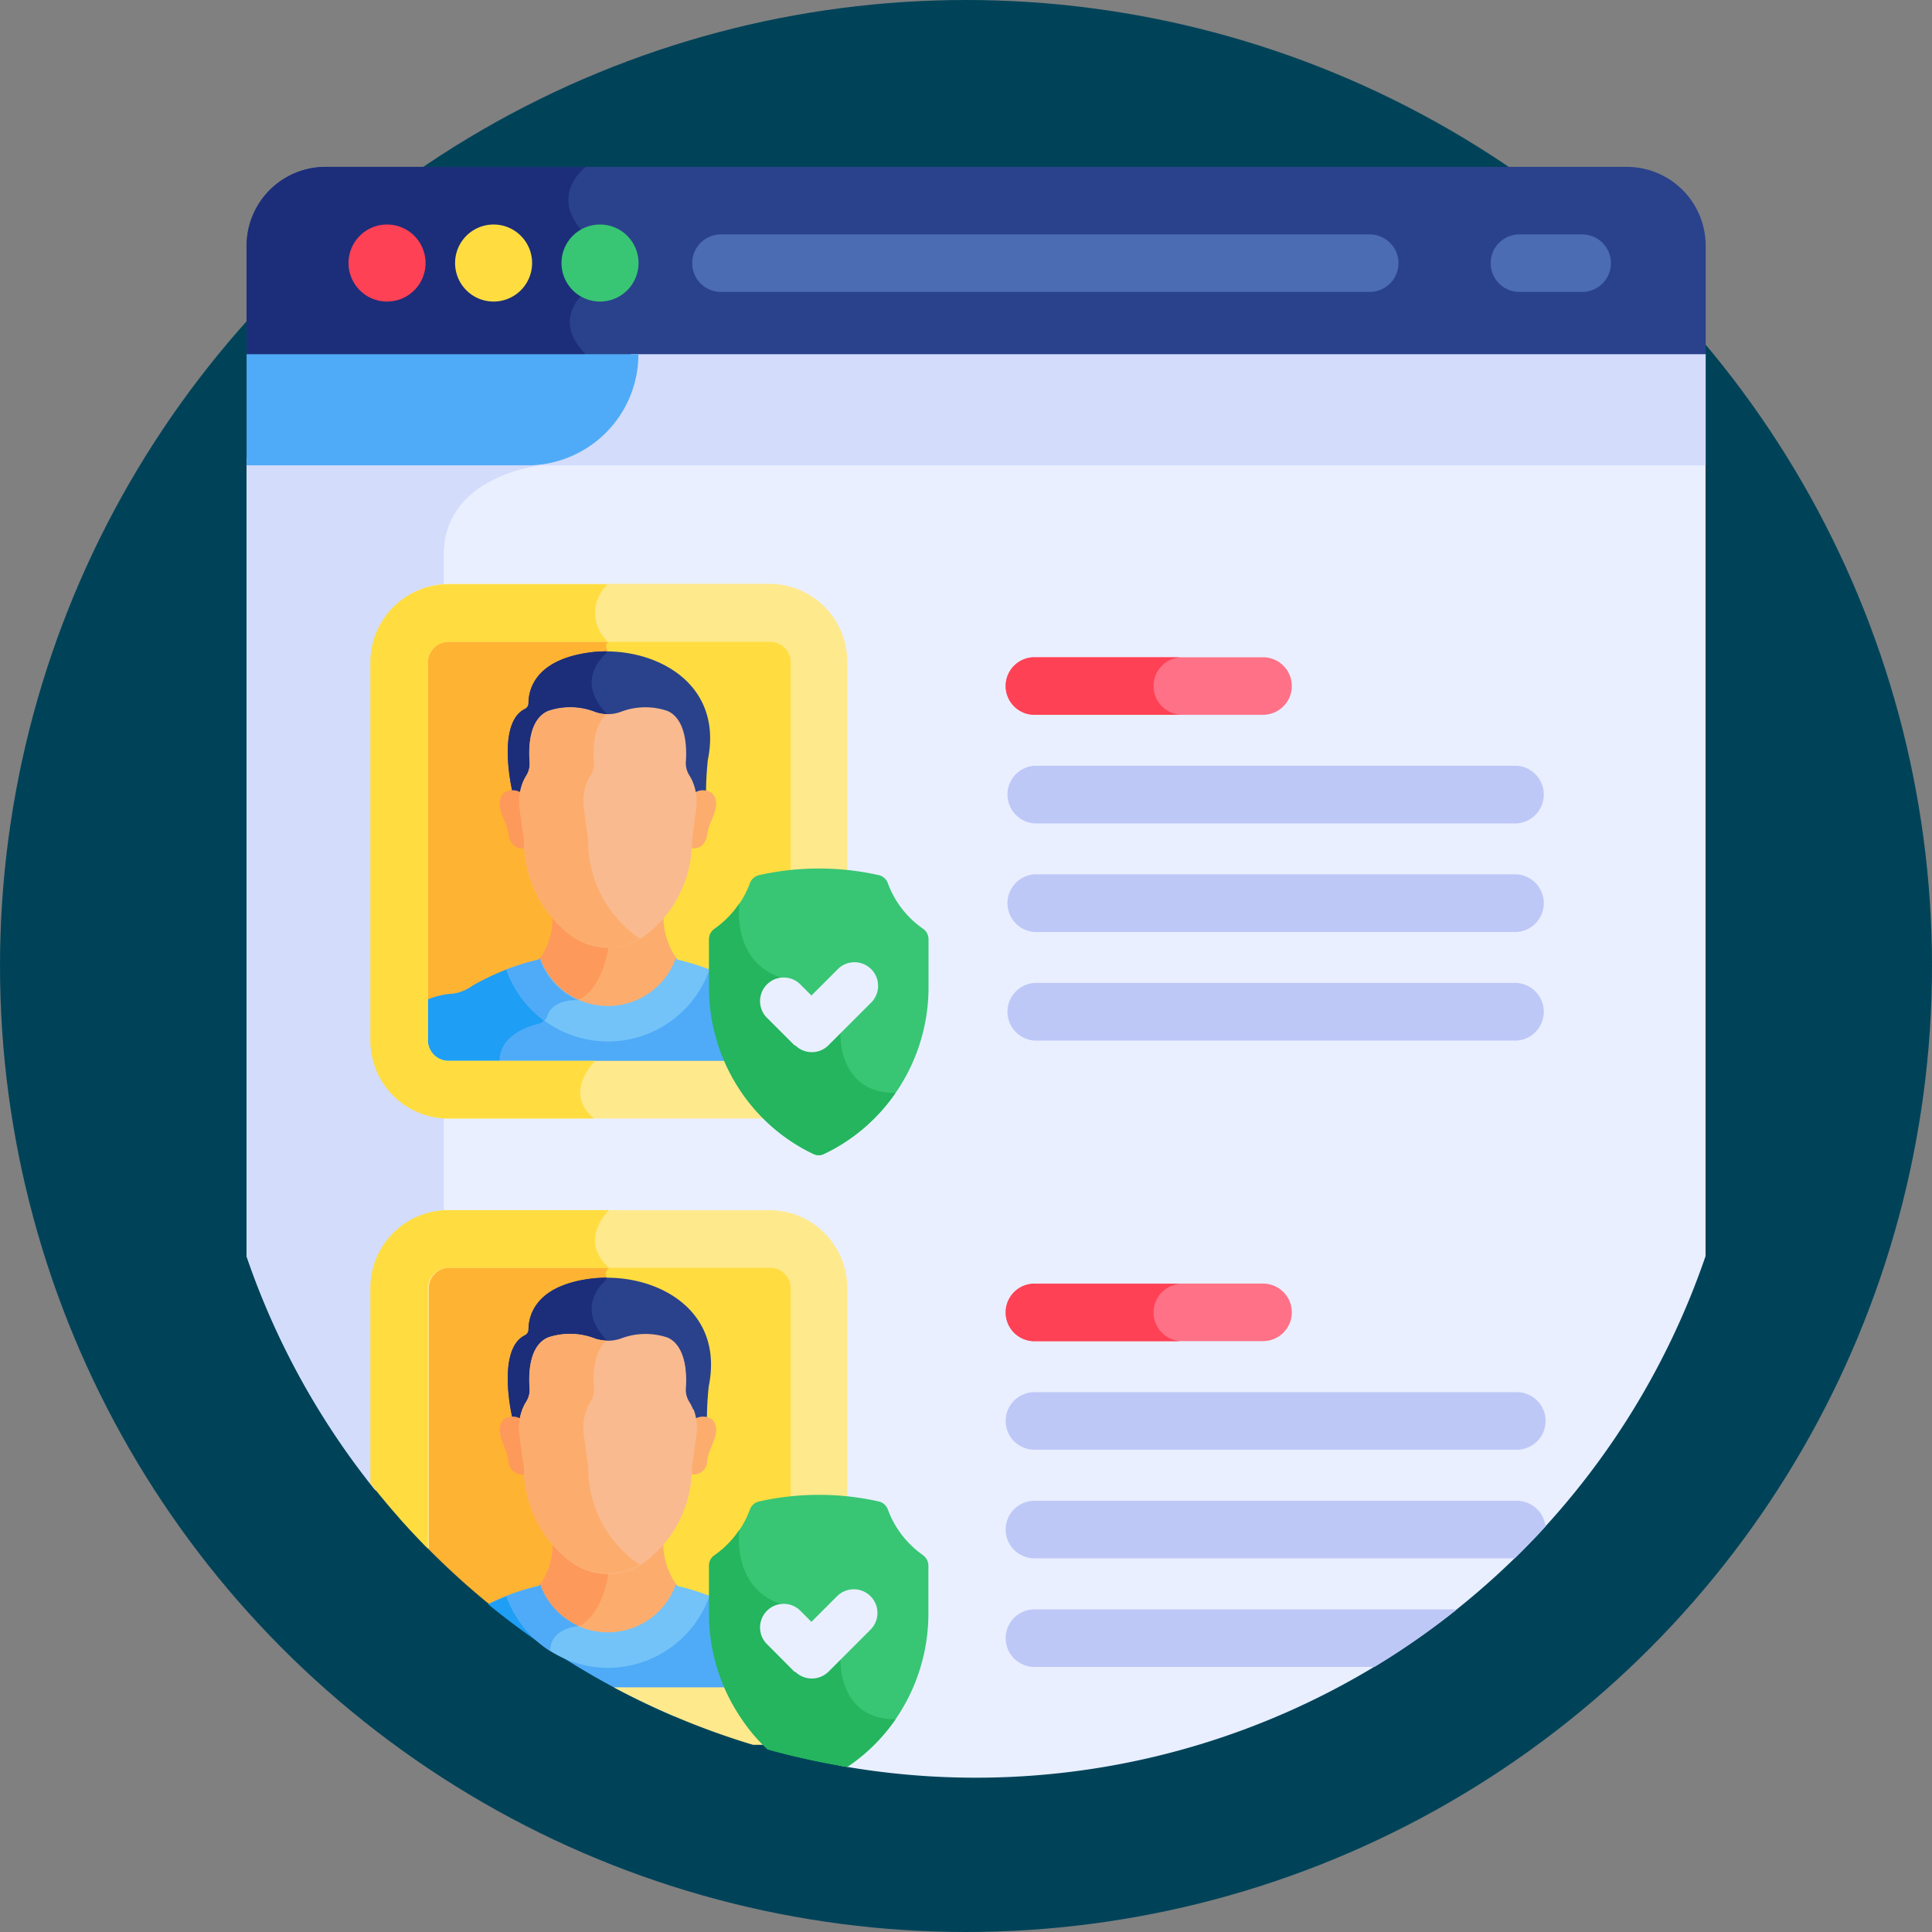 <svg xmlns="http://www.w3.org/2000/svg" viewBox="0 0 150.5 150.5"><rect x="0" y="0" width="150.5" height="150.5" fill="#808080" stroke="none"/><defs><style>.cls-1{fill:#004359;}.cls-2{fill:#e9efff;}.cls-3{fill:#d3dcfb;}.cls-4{fill:#ffdd40;}.cls-5{fill:#ffb332;}.cls-6{fill:#2a428c;}.cls-7{fill:#1c2e7a;}.cls-8{fill:#ff4155;}.cls-9{fill:#38c674;}.cls-10{fill:#4fabf7;}.cls-11{fill:#fcad6d;}.cls-12{fill:#fd995b;}.cls-13{fill:#1e9ef4;}.cls-14{fill:#73c3f9;}.cls-15{fill:#f9ba8f;}.cls-16{fill:#4b6bb2;}.cls-17{fill:#ff7186;}.cls-18{fill:#bec8f7;}.cls-19{fill:#ffe98d;}.cls-20{fill:#24b55e;}</style></defs><g id="Layer_2" data-name="Layer 2"><g id="Grid"><circle class="cls-1" cx="75.25" cy="75.25" r="75.25"/><path class="cls-2" d="M19.21,35.65v62.2a60.11,60.11,0,0,0,10,18.17l36.21,21.52a60.09,60.09,0,0,0,67.44-39.69V35.65Z"/><path class="cls-3" d="M34.57,119.2v-76c0-6.08,7.38-6.92,7.38-6.92a8.5,8.5,0,0,0,.81-.6H19.21v62.2a60.19,60.19,0,0,0,10,18.18Z"/><path class="cls-4" d="M60,47.72h-25a3.84,3.84,0,0,0-3.83,3.83V81.06a3.84,3.84,0,0,0,3.83,3.83H60a3.84,3.84,0,0,0,3.83-3.83V51.55A3.84,3.84,0,0,0,60,47.72Z"/><path class="cls-5" d="M34.92,47.72a3.84,3.84,0,0,0-3.83,3.83V81.06a3.84,3.84,0,0,0,3.83,3.83H45.21a4,4,0,0,1,1.15-2.26.3.3,0,0,0,.08-.18l.85-26.69a.32.32,0,0,0-.08-.2c-2.24-2.32-.62-4.14,0-4.67a.28.28,0,0,0,.07-.32.49.49,0,0,1,0-.46.3.3,0,0,0,0-.31,2.85,2.85,0,0,1-.85-2.08Z"/><path class="cls-4" d="M60,96.51h-25a3.84,3.84,0,0,0-3.83,3.83v17.89a60.81,60.81,0,0,0,7,6.72l9.72,6.48q2.3,1.23,4.68,2.25H60a3.84,3.84,0,0,0,3.83-3.83V100.34A3.84,3.84,0,0,0,60,96.51Z"/><path class="cls-5" d="M34.92,96.51a3.84,3.84,0,0,0-3.83,3.83v17.89a60.81,60.81,0,0,0,7,6.72l6.21,4.14,3-1.93V99.53a.5.5,0,0,1,.18-.77,2.77,2.77,0,0,1-1.08-2.25Z"/><path class="cls-6" d="M126.73,13H25.36a6.15,6.15,0,0,0-6.15,6.14v8.73H132.87V19.16A6.14,6.14,0,0,0,126.73,13Z"/><path class="cls-7" d="M45.58,13H25.36a6.15,6.15,0,0,0-6.15,6.14v8.73h26.4l0-.3c-2.74-2.74,0-4.85,0-4.85V18.26c-3-3,0-5.24,0-5.24Z"/><path class="cls-8" d="M30.15,23.49a3,3,0,1,1,3-3,3,3,0,0,1-3,3Z"/><path class="cls-4" d="M38.45,23.49a3,3,0,1,1,3-3,3,3,0,0,1-3,3Z"/><path class="cls-9" d="M46.74,23.49a3,3,0,1,1,3-3,3,3,0,0,1-3,3Z"/><path class="cls-3" d="M49.14,27.59a8.66,8.66,0,0,1-8.66,8.66h92.39V27.59Z"/><path class="cls-10" d="M49.73,27.59H19.21v8.66H41.08a8.66,8.66,0,0,0,8.65-8.66Z"/><path class="cls-11" d="M47.36,78.52a5.79,5.79,0,0,0,5.41-3.77h0a5.6,5.6,0,0,1-1.08-3.53,9.71,9.71,0,0,1-1.33,1.27,4.88,4.88,0,0,1-6,0,9.13,9.13,0,0,1-1.32-1.27A5.55,5.55,0,0,1,42,74.75h0a5.79,5.79,0,0,0,5.42,3.77Z"/><path class="cls-12" d="M47.36,73.51a4.89,4.89,0,0,1-3-1,9.13,9.13,0,0,1-1.32-1.27A5.55,5.55,0,0,1,42,74.75h0a5.85,5.85,0,0,0,2.78,3.13h.07a1,1,0,0,0,.6-.21c1.36-1,1.82-3,2-4.16Z"/><path class="cls-10" d="M31.09,79.36v1.7a3.84,3.84,0,0,0,3.83,3.83H60a3.84,3.84,0,0,0,3.83-3.83V79.55a6.15,6.15,0,0,0-4.4-2.14,3.57,3.57,0,0,1-1.51-.64,19.79,19.79,0,0,0-2.76-1.3,8.23,8.23,0,0,1-15.53,0,20.34,20.34,0,0,0-2.76,1.3,3.37,3.37,0,0,1-1.51.63,6.24,6.24,0,0,0-4.23,2Z"/><path class="cls-13" d="M38.92,82.64c0-1.87,1.95-2.62,3-2.88a1.07,1.07,0,0,0,.57-.38,8.28,8.28,0,0,1-2.9-3.91,20.34,20.34,0,0,0-2.76,1.3,3.52,3.52,0,0,1-1.51.64,6.19,6.19,0,0,0-4.23,2v1.7a3.84,3.84,0,0,0,3.83,3.83h2.95a4.23,4.23,0,0,0,1.05-2.25Z"/><path class="cls-6" d="M45.91,50.83c-4.32.59-4.74,3-4.74,3.94a.49.49,0,0,1-.27.45c-2.25,1.09-1,6.37-1,6.37a2.67,2.67,0,0,1,.74.3,4.18,4.18,0,0,1,.21-.79,4.48,4.48,0,0,1,.29-.58,1.79,1.79,0,0,0,.28-1.08c-.09-1.11-.15-3.17,1.31-3.83a5.36,5.36,0,0,1,3.7.09,3,3,0,0,0,1.93,0A5.39,5.39,0,0,1,52,55.61c1.45.65,1.39,2.71,1.31,3.82a1.75,1.75,0,0,0,.27,1.09,3.73,3.73,0,0,1,.3.6,4.15,4.15,0,0,1,.2.77A2,2,0,0,1,55,61.6c0-1.15.14-2.4.14-2.4,1.28-6.28-4.59-9-9.26-8.37Z"/><path class="cls-7" d="M47.17,50.89a.24.24,0,0,0,.09-.15,10,10,0,0,0-1.35.09c-4.32.59-4.74,3-4.74,3.94a.49.49,0,0,1-.27.45c-2.25,1.09-1,6.37-1,6.37a2.67,2.67,0,0,1,.74.3,4.18,4.18,0,0,1,.21-.79,4.48,4.48,0,0,1,.29-.58,1.8,1.8,0,0,0,.28-1.09c-.09-1.1-.15-3.16,1.31-3.82a5.36,5.36,0,0,1,3.7.09,3.39,3.39,0,0,0,.89.15v-.09a.32.32,0,0,0-.08-.2c-2.24-2.32-.62-4.14,0-4.67Z"/><path class="cls-14" d="M47.36,81.13a8.39,8.39,0,0,0,7.91-5.61,18.88,18.88,0,0,0-2.52-.77l-.1-.12a5.62,5.62,0,0,1-10.59,0l-.1.12a18.74,18.74,0,0,0-2.51.77,8.39,8.39,0,0,0,7.91,5.61Z"/><path class="cls-10" d="M42.06,74.63l-.1.12a18.74,18.74,0,0,0-2.51.77,8.4,8.4,0,0,0,2.94,4,1.09,1.09,0,0,0,.27-.42c.32-1,1.55-1.18,2.13-1.19l.22,0a5.62,5.62,0,0,1-2.95-3.21Z"/><path class="cls-11" d="M55.41,61.75a1.22,1.22,0,0,0-1.3,0,4,4,0,0,1,0,1.2l-.34,2.49c0,.21,0,.4,0,.6.84.25,1.25-.5,1.32-1a3.61,3.61,0,0,1,.15-.65c.22-.69,1-1.89.18-2.66Z"/><path class="cls-12" d="M39.3,61.75a1.22,1.22,0,0,1,1.3,0,4,4,0,0,0,0,1.2l.34,2.49c0,.21,0,.4,0,.6-.84.25-1.25-.5-1.32-1a3.61,3.61,0,0,0-.15-.65c-.22-.69-1-1.89-.18-2.66Z"/><path class="cls-15" d="M54,61a3.36,3.36,0,0,0-.3-.6,1.78,1.78,0,0,1-.27-1.1c.08-1.1,0-3.26-1.41-3.91a5.34,5.34,0,0,0-3.71.08,3,3,0,0,1-1.93,0,5.31,5.31,0,0,0-3.7-.08c-1.46.65-1.5,2.82-1.42,3.92A1.75,1.75,0,0,1,41,60.42a3.14,3.14,0,0,0-.29.58,4,4,0,0,0-.22,2l.34,2.49a9.19,9.19,0,0,0,3.54,7.3,4.88,4.88,0,0,0,6,0,9.19,9.19,0,0,0,3.54-7.3L54.23,63A4,4,0,0,0,54,61Z"/><path class="cls-11" d="M49.37,72.78a9.19,9.19,0,0,1-3.55-7.3L45.48,63a4,4,0,0,1,.23-2,2.62,2.62,0,0,1,.29-.58,1.83,1.83,0,0,0,.27-1.09c-.08-1-.05-2.85,1-3.68a3.1,3.1,0,0,1-.9-.16,5.31,5.31,0,0,0-3.7-.08c-1.46.65-1.5,2.82-1.42,3.92A1.75,1.75,0,0,1,41,60.42a3.14,3.14,0,0,0-.29.58,4,4,0,0,0-.22,2l.34,2.49a9.19,9.19,0,0,0,3.54,7.3,4.87,4.87,0,0,0,5.48.33,5.11,5.11,0,0,1-.48-.33Z"/><path class="cls-11" d="M47.36,127.31a5.79,5.79,0,0,0,5.41-3.77h0A5.59,5.59,0,0,1,51.67,120a10.36,10.36,0,0,1-1.33,1.27,4.92,4.92,0,0,1-6,0A9.7,9.7,0,0,1,43.05,120,5.54,5.54,0,0,1,42,123.54h0a5.79,5.79,0,0,0,5.42,3.77Z"/><path class="cls-12" d="M47.36,122.3a4.88,4.88,0,0,1-3-1A9.7,9.7,0,0,1,43.05,120,5.54,5.54,0,0,1,42,123.54h0a5.85,5.85,0,0,0,2.78,3.13h.07a1.08,1.08,0,0,0,.6-.2c1.36-1,1.82-3,2-4.17Z"/><path class="cls-6" d="M45.91,99.62c-4.32.59-4.74,3-4.74,3.95a.49.49,0,0,1-.27.44c-2.25,1.1-1,6.38-1,6.38a2.65,2.65,0,0,1,.74.29,4.39,4.39,0,0,1,.21-.79,5.23,5.23,0,0,1,.29-.58,1.79,1.79,0,0,0,.28-1.08c-.09-1.1-.15-3.17,1.31-3.82a5.31,5.31,0,0,1,3.7.08,3,3,0,0,0,1.93,0,5.34,5.34,0,0,1,3.71-.08c1.45.65,1.39,2.7,1.31,3.81a1.75,1.75,0,0,0,.27,1.09,4.2,4.2,0,0,1,.3.6,4.15,4.15,0,0,1,.2.77,2,2,0,0,1,.92-.29c0-1.15.14-2.4.14-2.4,1.28-6.28-4.59-9-9.26-8.37Z"/><path class="cls-7" d="M47.17,99.69a.29.29,0,0,0,.09-.16,10,10,0,0,0-1.35.09c-4.32.59-4.74,3-4.74,3.95a.49.49,0,0,1-.27.44c-2.25,1.1-1,6.38-1,6.38a2.65,2.65,0,0,1,.74.29,4.39,4.39,0,0,1,.21-.79,5.23,5.23,0,0,1,.29-.58,1.79,1.79,0,0,0,.28-1.08c-.09-1.1-.15-3.17,1.31-3.83a5.36,5.36,0,0,1,3.7.09,3,3,0,0,0,.89.16v-.09a.28.28,0,0,0-.08-.2c-2.24-2.33-.62-4.15,0-4.67Z"/><path class="cls-11" d="M55.41,110.54a1.22,1.22,0,0,0-1.3,0,4,4,0,0,1,0,1.2l-.34,2.5c0,.2,0,.4,0,.59a1.06,1.06,0,0,0,1.32-1,3.92,3.92,0,0,1,.15-.66c.22-.69,1-1.88.18-2.66Z"/><path class="cls-12" d="M39.3,110.54a1.22,1.22,0,0,1,1.3,0,4,4,0,0,0,0,1.2l.34,2.5c0,.2,0,.4,0,.59a1.06,1.06,0,0,1-1.32-1,3.92,3.92,0,0,0-.15-.66c-.22-.69-1-1.88-.18-2.66Z"/><path class="cls-15" d="M54,109.81a3.73,3.73,0,0,0-.3-.6,1.76,1.76,0,0,1-.27-1.09c.08-1.11,0-3.27-1.41-3.92a5.39,5.39,0,0,0-3.71.09,3.18,3.18,0,0,1-1.93,0,5.36,5.36,0,0,0-3.7-.09c-1.46.65-1.5,2.82-1.42,3.93a1.72,1.72,0,0,1-.27,1.08,3.49,3.49,0,0,0-.29.58,4,4,0,0,0-.22,2l.34,2.5a9.15,9.15,0,0,0,3.54,7.29,4.88,4.88,0,0,0,6,0,9.15,9.15,0,0,0,3.54-7.29l.35-2.5a4,4,0,0,0-.22-2Z"/><path class="cls-11" d="M49.37,121.57a9.15,9.15,0,0,1-3.55-7.29l-.34-2.5a4,4,0,0,1,.23-2,2.86,2.86,0,0,1,.29-.58,1.78,1.78,0,0,0,.27-1.08c-.08-1-.05-2.85,1-3.69a3.46,3.46,0,0,1-.9-.15,5.36,5.36,0,0,0-3.7-.09c-1.46.65-1.5,2.82-1.42,3.93a1.72,1.72,0,0,1-.27,1.08,3.49,3.49,0,0,0-.29.58,4,4,0,0,0-.22,2l.34,2.5a9.15,9.15,0,0,0,3.54,7.29,4.89,4.89,0,0,0,3,1,4.84,4.84,0,0,0,2.49-.69,5.11,5.11,0,0,1-.48-.33Z"/><path class="cls-10" d="M59.39,126.2a3.54,3.54,0,0,1-1.51-.63,19.85,19.85,0,0,0-2.76-1.31,8.23,8.23,0,0,1-15.53,0c-.52.2-1,.42-1.54.67a60.51,60.51,0,0,0,14.43,8.75H60a3.84,3.84,0,0,0,3.83-3.83v-1.51a6.15,6.15,0,0,0-4.4-2.14Z"/><path class="cls-13" d="M42.86,128.48s0,0,0,0a8.31,8.31,0,0,1-3.28-4.17c-.52.2-1,.42-1.54.67a59.6,59.6,0,0,0,4.81,3.55Z"/><path class="cls-14" d="M47.36,129.92a8.4,8.4,0,0,0,7.91-5.6,17.55,17.55,0,0,0-2.52-.78l-.1-.12a5.62,5.62,0,0,1-10.59,0l-.1.12a17.42,17.42,0,0,0-2.51.78,8.4,8.4,0,0,0,7.91,5.6Z"/><path class="cls-16" d="M123.25,22.74h-4.89a2.24,2.24,0,1,1,0-4.48h4.89a2.24,2.24,0,0,1,0,4.48Z"/><path class="cls-16" d="M106.7,22.74H56.16a2.24,2.24,0,1,1,0-4.48H106.7a2.24,2.24,0,0,1,0,4.48Z"/><path class="cls-17" d="M98.39,55.68H80.58a2.24,2.24,0,1,1,0-4.48H98.39a2.24,2.24,0,0,1,0,4.48Z"/><path class="cls-18" d="M118.16,64.14H80.58a2.25,2.25,0,0,1,0-4.49h37.58a2.25,2.25,0,0,1,0,4.49Z"/><path class="cls-18" d="M118.16,72.6H80.58a2.25,2.25,0,0,1,0-4.49h37.58a2.25,2.25,0,0,1,0,4.49Z"/><path class="cls-18" d="M118.16,81.06H80.58a2.25,2.25,0,0,1,0-4.49h37.58a2.25,2.25,0,0,1,0,4.49Z"/><path class="cls-17" d="M98.39,104.47H80.58a2.24,2.24,0,0,1,0-4.48H98.39a2.24,2.24,0,0,1,0,4.48Z"/><path class="cls-8" d="M89.86,53.44A2.24,2.24,0,0,1,92.1,51.2H80.58a2.24,2.24,0,1,0,0,4.48H92.1a2.24,2.24,0,0,1-2.24-2.24Z"/><path class="cls-8" d="M89.86,102.23A2.24,2.24,0,0,1,92.1,100H80.58a2.24,2.24,0,0,0,0,4.48H92.1a2.24,2.24,0,0,1-2.24-2.24Z"/><path class="cls-18" d="M118.16,112.93H80.58a2.24,2.24,0,1,1,0-4.48h37.58a2.24,2.24,0,1,1,0,4.48Z"/><path class="cls-18" d="M120.39,118.91a2.24,2.24,0,0,0-2.23-2H80.58a2.24,2.24,0,0,0,0,4.48H118c.82-.8,1.62-1.63,2.4-2.48Z"/><path class="cls-18" d="M80.58,125.37a2.24,2.24,0,0,0,0,4.48h26.49a59.87,59.87,0,0,0,6.42-4.48Z"/><path class="cls-19" d="M60,87.13h-25a6.07,6.07,0,0,1-6.07-6.07V51.55a6.07,6.07,0,0,1,6.07-6.07H60A6.07,6.07,0,0,1,66,51.55V81.06A6.07,6.07,0,0,1,60,87.13ZM34.92,50a1.61,1.61,0,0,0-1.59,1.59V81.06a1.61,1.61,0,0,0,1.59,1.58H60a1.59,1.59,0,0,0,1.59-1.58V51.55A1.59,1.59,0,0,0,60,50Z"/><path class="cls-4" d="M34.92,82.64a1.61,1.61,0,0,1-1.59-1.58V51.55A1.61,1.61,0,0,1,34.92,50H47.28a.33.33,0,0,0-.07-.16,3,3,0,0,1,0-4.19.19.19,0,0,0,.06-.13H34.92a6.07,6.07,0,0,0-6.07,6.07V81.06a6.07,6.07,0,0,0,6.07,6.07H46.28c-2.24-1.87-.37-4,.07-4.49Z"/><path class="cls-19" d="M60,94.27h-25a6.07,6.07,0,0,0-6.07,6.07v15.21a58.32,58.32,0,0,0,4.48,5.08V100.34a1.59,1.59,0,0,1,1.59-1.58H60a1.59,1.59,0,0,1,1.59,1.58v29.51A1.59,1.59,0,0,1,60,131.44H47.81a59.4,59.4,0,0,0,10.85,4.48H60A6.07,6.07,0,0,0,66,129.85V100.34A6.07,6.07,0,0,0,60,94.27Z"/><path class="cls-4" d="M47.44,94.27H34.92a6.07,6.07,0,0,0-6.07,6.07v15.21a58.32,58.32,0,0,0,4.48,5.08V100.34a1.59,1.59,0,0,1,1.59-1.58H47.44c-2.45-2.19,0-4.49,0-4.49Z"/><path class="cls-9" d="M71.91,72.35a7.4,7.4,0,0,1-2.75-3.56,1,1,0,0,0-.67-.61,21.3,21.3,0,0,0-9.4,0,1,1,0,0,0-.67.61,7.46,7.46,0,0,1-2.75,3.56,1,1,0,0,0-.42.79v3.74a14.45,14.45,0,0,0,2.56,8.25,14.1,14.1,0,0,0,5.58,4.76.93.93,0,0,0,.8,0,14.1,14.1,0,0,0,5.58-4.76,14.45,14.45,0,0,0,2.56-8.25V73.14a1,1,0,0,0-.42-.79Z"/><path class="cls-20" d="M65.49,80.47,61,76.2c-4.08-1.21-3.4-5.84-3.4-5.84h0a7.38,7.38,0,0,1-1.95,2,1,1,0,0,0-.42.79v3.74a14.45,14.45,0,0,0,2.56,8.25,14.1,14.1,0,0,0,5.58,4.76.93.93,0,0,0,.8,0,14.1,14.1,0,0,0,5.58-4.76c-4.52,0-4.28-4.66-4.28-4.66Z"/><path class="cls-2" d="M61.91,81.45,59.8,79.34a1.84,1.84,0,1,1,2.6-2.6l.81.81,2-2a1.84,1.84,0,1,1,2.6,2.6l-3.27,3.27a1.83,1.83,0,0,1-2.6,0Z"/><path class="cls-9" d="M71.91,121.15a7.48,7.48,0,0,1-2.75-3.57,1,1,0,0,0-.67-.61,21.3,21.3,0,0,0-9.4,0,1,1,0,0,0-.67.61,7.48,7.48,0,0,1-2.75,3.57,1,1,0,0,0-.42.78v3.75a14.45,14.45,0,0,0,2.56,8.24,13.45,13.45,0,0,0,2,2.35A59.35,59.35,0,0,0,66,137.64a14.11,14.11,0,0,0,3.76-3.71,14.5,14.5,0,0,0,2.56-8.25v-3.75a1,1,0,0,0-.42-.78Z"/><path class="cls-20" d="M65.49,129.26,61,125c-4.08-1.21-3.4-5.84-3.4-5.84h0a7.42,7.42,0,0,1-1.95,2,.94.94,0,0,0-.42.78v3.75a14.45,14.45,0,0,0,2.56,8.24,13.45,13.45,0,0,0,2,2.35A59.35,59.35,0,0,0,66,137.64a14.11,14.11,0,0,0,3.76-3.71c-4.52,0-4.28-4.67-4.28-4.67Z"/><path class="cls-2" d="M61.91,130.25l-2.11-2.12a1.84,1.84,0,1,1,2.6-2.6l.81.81,2-2a1.84,1.84,0,0,1,2.6,2.61l-3.27,3.27a1.85,1.85,0,0,1-2.6,0Z"/><path class="cls-10" d="M42.06,123.42l-.1.12a17.42,17.42,0,0,0-2.51.78,8.43,8.43,0,0,0,3.41,4.29c0-1.81,2.21-1.94,2.21-1.94h0a5.7,5.7,0,0,1-3-3.25Z"/></g></g></svg>
